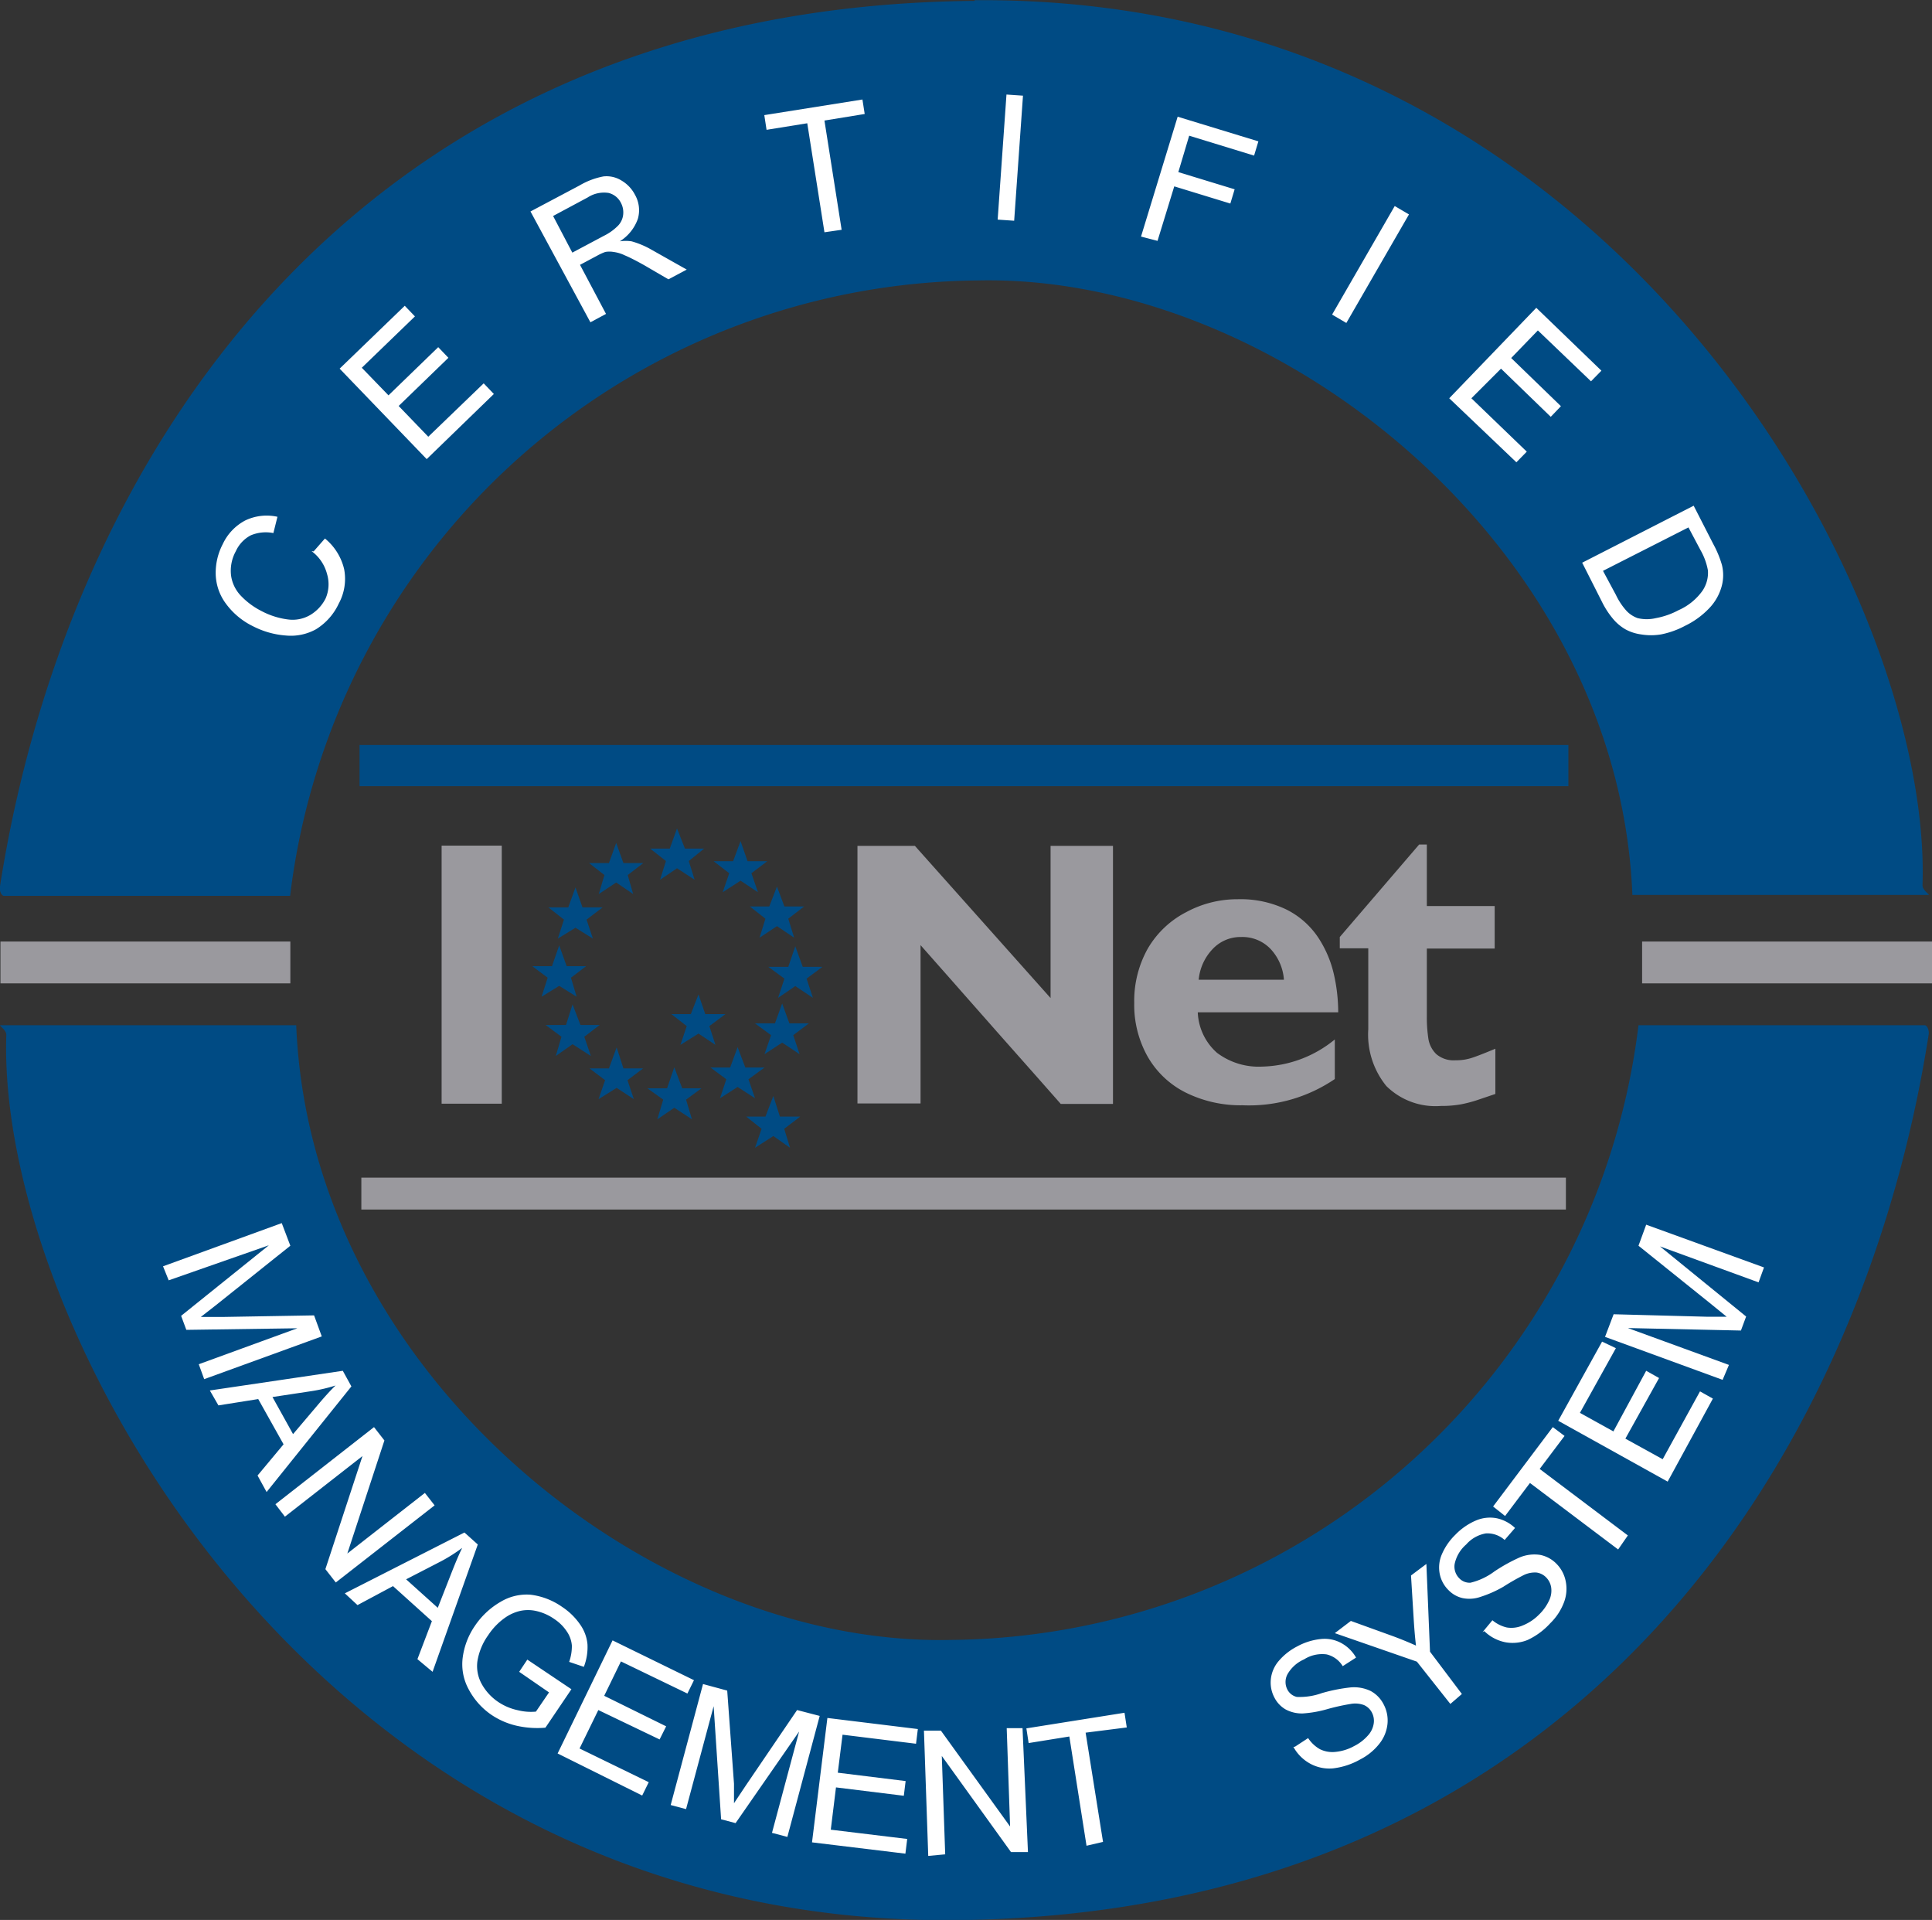 <svg id="Capa_1" data-name="Capa 1" xmlns="http://www.w3.org/2000/svg" viewBox="0 0 85.44 84.89"><rect x="0" y="0" width="85.44" height="84.89" fill="#333333" stroke="none"/><defs><style>.cls-1,.cls-4{fill:#004b84;}.cls-1,.cls-2,.cls-5{fill-rule:evenodd;}.cls-2{fill:#fff;}.cls-3,.cls-5{fill:#9a999e;}</style></defs><title>Logo IQNet</title><path class="cls-1" d="M55.64,12.4C83.85,12.17,98,38.66,97.56,51.53c0,.24.36.43.26.43H84.73C84.11,36.53,69,24.51,55.81,24.79A30.92,30.92,0,0,0,25.37,52H12.71c-.09,0-.21-.2-.17-.43,3-19.11,15.86-38.92,43.1-39.14" transform="translate(-12.54 -12.39)"/><path class="cls-2" d="M83.43,37.63,84,38.69a2.89,2.89,0,0,0,.48.72,1.27,1.27,0,0,0,.48.31,1.74,1.74,0,0,0,.81,0,3.42,3.42,0,0,0,1-.35,2.58,2.58,0,0,0,1.06-.86,1.42,1.42,0,0,0,.24-.9,2.81,2.81,0,0,0-.33-.9l-.53-1Zm-.92-.36,4.93-2.52.87,1.7a4.54,4.54,0,0,1,.38.92,1.88,1.88,0,0,1,0,.9,2.26,2.26,0,0,1-.55,1,3.68,3.68,0,0,1-1.08.79,3.82,3.82,0,0,1-1.06.38,2.69,2.69,0,0,1-.89,0,2,2,0,0,1-.68-.22,2.06,2.06,0,0,1-.55-.46,3.71,3.71,0,0,1-.49-.75ZM76.63,30l3.85-4,2.88,2.78-.46.47L80.55,27l-1.18,1.22,2.2,2.13-.45.47-2.2-2.13L77.61,30l2.45,2.36-.46.47Zm-5.18-3.7,2.77-4.8.63.37-2.77,4.8ZM63,22.85l1.62-5.3,3.57,1.09-.19.63-2.87-.88L64.65,20l2.49.76-.19.63-2.48-.76-.74,2.41Zm-6.34-.75.39-5.53.73.05-.39,5.53ZM49,22.66l-.76-4.82-1.8.29-.1-.65,4.34-.69.1.64L49,17.72l.76,4.83Zm-11.15.9,1.39-.74a2.32,2.32,0,0,0,.64-.46.83.83,0,0,0,.22-.49.9.9,0,0,0-.1-.51.83.83,0,0,0-.55-.44,1.33,1.33,0,0,0-.92.2L37,21.94Zm.8,3.08L36,21.74l2.17-1.15a3.28,3.28,0,0,1,1.06-.4,1.25,1.25,0,0,1,.79.18,1.56,1.56,0,0,1,.6.63,1.38,1.38,0,0,1,.13,1.06,1.93,1.93,0,0,1-.8,1,1.81,1.81,0,0,1,.52,0,3.82,3.82,0,0,1,.88.37l1.56.88-.81.43L41,24.1q-.52-.29-.83-.42a1.6,1.6,0,0,0-.5-.15,1.07,1.07,0,0,0-.36,0,2.31,2.31,0,0,0-.37.17l-.75.4,1.15,2.17Zm-7.24,6.05-3.85-4,2.88-2.78.45.47-2.35,2.27,1.18,1.22,2.2-2.13.45.47-2.2,2.13,1.31,1.36,2.45-2.36.45.47Zm-5,4.08.5-.57a2.48,2.48,0,0,1,.85,1.36,2.29,2.29,0,0,1-.24,1.52,2.64,2.64,0,0,1-1,1.13,2.29,2.29,0,0,1-1.33.28,3.78,3.78,0,0,1-1.46-.41,3.25,3.25,0,0,1-1.2-1,2.27,2.27,0,0,1-.45-1.28,2.74,2.74,0,0,1,.31-1.35,2.26,2.26,0,0,1,1-1.05,2.19,2.19,0,0,1,1.42-.16l-.18.72a1.71,1.71,0,0,0-1,.1,1.48,1.48,0,0,0-.66.7,1.79,1.79,0,0,0-.21,1.09,1.62,1.62,0,0,0,.46.91,3.31,3.31,0,0,0,.87.64,3.42,3.42,0,0,0,1.19.38,1.54,1.54,0,0,0,1-.21,1.79,1.79,0,0,0,.66-.72A1.58,1.58,0,0,0,27,37.76a1.82,1.82,0,0,0-.68-1" transform="translate(-12.54 -12.39)"/><path class="cls-1" d="M54.73,97.29C26.53,97.51,12.38,71,12.82,58.15c0-.24-.36-.43-.26-.43H25.64c.62,15.43,15.69,27.46,28.92,27.18A30.92,30.92,0,0,0,85,57.72H97.66c.09,0,.21.2.17.43-3,19.11-15.86,38.92-43.1,39.14" transform="translate(-12.54 -12.39)"/><rect class="cls-3" x="0.02" y="41.63" width="12.82" height="1.85"/><rect class="cls-3" x="72.62" y="41.63" width="12.82" height="1.85"/><path class="cls-2" d="M88.72,73.4l-5.2-1.9.38-1,4.14.11.86,0L88.15,70,85,67.47l.34-.93,5.21,1.89-.24.66-4.36-1.59,3.81,3.1-.23.62-5-.11L89,72.74ZM86.29,77.9l-4.84-2.69,1.94-3.5L84,72l-1.59,2.86,1.48.82L85.34,73l.57.32L84.42,76l1.65.91,1.65-3,.57.32Zm-2.19,3-3.9-2.94-1.1,1.46L78.57,79l2.64-3.51.52.39-1.1,1.46,3.9,2.94Zm-6,3.66.44-.53a1.53,1.53,0,0,0,.64.32,1.26,1.26,0,0,0,.7-.09,2.09,2.09,0,0,0,.72-.48,2.06,2.06,0,0,0,.44-.61,1,1,0,0,0,.1-.58.8.8,0,0,0-.22-.45.73.73,0,0,0-.43-.22,1.13,1.13,0,0,0-.58.12,10.17,10.17,0,0,0-.89.51A5.1,5.1,0,0,1,78,83a1.49,1.49,0,0,1-.78.05,1.25,1.25,0,0,1-.62-.35,1.39,1.39,0,0,1-.39-.72,1.47,1.47,0,0,1,.1-.88,2.67,2.67,0,0,1,.59-.85,2.78,2.78,0,0,1,.91-.63,1.58,1.58,0,0,1,.92-.1,1.68,1.68,0,0,1,.81.43l-.46.53a1.14,1.14,0,0,0-.83-.29,1.49,1.49,0,0,0-.87.49,1.56,1.56,0,0,0-.51.86.73.73,0,0,0,.2.63.63.63,0,0,0,.5.2,2.89,2.89,0,0,0,1.06-.5,7.52,7.52,0,0,1,1.12-.62,1.69,1.69,0,0,1,.9-.11,1.38,1.38,0,0,1,.72.39,1.5,1.5,0,0,1,.41.77,1.67,1.67,0,0,1-.08.95,2.53,2.53,0,0,1-.6.91,3.14,3.14,0,0,1-1,.74,1.76,1.76,0,0,1-1,.1,1.85,1.85,0,0,1-.92-.49m-1.5,3.22L75.2,85.86,71.57,84.6l.71-.54,1.88.68c.35.13.69.27,1,.41q-.06-.5-.1-1.15l-.12-1.95.68-.51.16,3.88,1.41,1.87Zm-6.87,1.89.58-.38a1.53,1.53,0,0,0,.52.49,1.25,1.25,0,0,0,.69.12,2.12,2.12,0,0,0,.83-.26,2,2,0,0,0,.6-.46,1,1,0,0,0,.26-.53.79.79,0,0,0-.08-.49.72.72,0,0,0-.35-.33,1.12,1.12,0,0,0-.59-.05,9.75,9.75,0,0,0-1,.22,5.08,5.08,0,0,1-1.11.2,1.51,1.51,0,0,1-.77-.18,1.27,1.27,0,0,1-.49-.52,1.41,1.41,0,0,1-.16-.8,1.47,1.47,0,0,1,.35-.82,2.67,2.67,0,0,1,.81-.64,2.77,2.77,0,0,1,1.05-.33,1.55,1.55,0,0,1,.91.18,1.68,1.68,0,0,1,.65.64l-.59.38a1.14,1.14,0,0,0-.71-.52,1.49,1.49,0,0,0-1,.22,1.56,1.56,0,0,0-.74.67.73.73,0,0,0,0,.66.63.63,0,0,0,.42.33A2.91,2.91,0,0,0,71,87.25,7.42,7.42,0,0,1,72.26,87a1.7,1.7,0,0,1,.9.16,1.38,1.38,0,0,1,.57.59,1.52,1.52,0,0,1,.17.86,1.68,1.68,0,0,1-.36.88,2.55,2.55,0,0,1-.84.69,3.18,3.18,0,0,1-1.22.4,1.77,1.77,0,0,1-1-.21,1.86,1.86,0,0,1-.74-.74M60.59,94l-.76-4.83-1.8.29-.1-.65,4.34-.69.1.65L60.55,89l.77,4.83Zm-7,.45-.19-5.54.75,0,3.06,4.24-.15-4.35.7,0L58,94.28l-.75,0-3.06-4.25.15,4.35Zm-5.14-.6.68-5.5,4,.49-.08.65-3.25-.4-.21,1.68,3,.37-.08.65-3-.37-.23,1.87,3.38.41-.08.65ZM42.2,92.2l1.43-5.35,1.07.29L45,91.26c0,.38,0,.67,0,.86l.52-.78L47.79,88l1,.26-1.43,5.35-.68-.18,1.2-4.48L45.07,93l-.64-.17-.33-5-1.22,4.55Zm-5-2.28,2.43-5,3.6,1.76-.29.59L40,85.85l-.74,1.52L42,88.72l-.29.58L39,88l-.83,1.7,3.06,1.49-.29.59Zm-1.7-3.61.36-.54,1.95,1.31-1.15,1.7a4.14,4.14,0,0,1-1.29-.09,3.32,3.32,0,0,1-1.1-.48,3.15,3.15,0,0,1-1-1.12A2.31,2.31,0,0,1,33,85.7a3.19,3.19,0,0,1,.54-1.42,3.43,3.43,0,0,1,1.13-1.06A2.24,2.24,0,0,1,36,82.9a3.07,3.07,0,0,1,1.4.54,2.91,2.91,0,0,1,.79.77,1.79,1.79,0,0,1,.33.88,2.41,2.41,0,0,1-.16,1l-.65-.22a2.08,2.08,0,0,0,.12-.72,1.28,1.28,0,0,0-.22-.62,1.94,1.94,0,0,0-.55-.55,2.26,2.26,0,0,0-.81-.36,1.63,1.63,0,0,0-.72,0,1.92,1.92,0,0,0-.6.26,2.89,2.89,0,0,0-.8.81,2.7,2.7,0,0,0-.48,1.17,1.63,1.63,0,0,0,.2,1,2.3,2.3,0,0,0,.72.78,2.48,2.48,0,0,0,.88.37,2.37,2.37,0,0,0,.79.06l.58-.85Zm-5-4.09,1.4,1.26.6-1.53c.18-.46.34-.84.48-1.12a7.11,7.11,0,0,1-.93.59Zm-2.71.62,5.29-2.69.59.53-2,5.63L31,85.75l.64-1.68-1.72-1.55-1.57.84ZM24.72,78.9l4.36-3.41.46.59-1.64,5,3.43-2.68.43.55-4.37,3.41-.46-.59,1.64-5-3.43,2.68Zm-.13-4.74.91,1.64,1.06-1.25c.32-.38.59-.68.82-.9a7.1,7.1,0,0,1-1.07.25Zm-2.77-.29L27.7,73l.38.69-3.75,4.67-.4-.73,1.15-1.38-1.12-2-1.76.28Zm-2.07-5.49L25,66.47l.38,1L22.1,70.09l-.68.53.94,0,4.07-.07.34.93-5.2,1.89-.24-.66,4.36-1.59-4.91.07-.23-.62,3.88-3.12L20,69Z" transform="translate(-12.54 -12.39)"/><rect class="cls-4" x="15.9" y="32.94" width="53.46" height="1.82"/><rect class="cls-3" x="15.98" y="52.07" width="53.27" height="1.41"/><rect class="cls-3" x="19.53" y="37.39" width="2.66" height="11.41"/><path class="cls-5" d="M50.46,49.79H53l6,6.73V49.79h2.76V61.2H59.45l-1.2-1.36L56.62,58l-2.08-2.36-1.29-1.46v7H50.46Z" transform="translate(-12.54 -12.39)"/><path class="cls-5" d="M75.3,49.73h.34v2.72h3v1.88h-3v3a6.16,6.16,0,0,0,.07,1,1.21,1.21,0,0,0,.35.67,1.18,1.18,0,0,0,.85.27,2.21,2.21,0,0,0,.7-.1q.29-.09,1.06-.41v2l-.83.28a5.76,5.76,0,0,1-.7.18,4.92,4.92,0,0,1-.88.07,3.09,3.09,0,0,1-2.41-.88,3.6,3.6,0,0,1-.8-2.51V54.32H71.79v-.5Z" transform="translate(-12.54 -12.39)"/><path class="cls-5" d="M67.43,53.82a1.69,1.69,0,0,0-1.27.54,2.27,2.27,0,0,0-.61,1.35h3.77a2.22,2.22,0,0,0-.58-1.35,1.72,1.72,0,0,0-1.31-.54m-.17-1.67a4.66,4.66,0,0,1,2.18.46,3.64,3.64,0,0,1,1.38,1.21,4.92,4.92,0,0,1,.7,1.61,7.53,7.53,0,0,1,.2,1.72H65.51a2.52,2.52,0,0,0,.85,1.79,3.06,3.06,0,0,0,2,.61,5.25,5.25,0,0,0,3.21-1.2V60.1a6.74,6.74,0,0,1-4.07,1.16,5.48,5.48,0,0,1-2.5-.55,4,4,0,0,1-1.7-1.59,4.66,4.66,0,0,1-.6-2.39,4.72,4.72,0,0,1,.6-2.4A4.18,4.18,0,0,1,65,52.72a4.75,4.75,0,0,1,2.31-.57" transform="translate(-12.54 -12.39)"/><polygon class="cls-1" points="35.17 41.84 35.5 42.75 36.37 42.75 35.67 43.27 35.95 44.12 35.17 43.6 34.41 44.12 34.69 43.27 33.98 42.75 34.86 42.75 35.17 41.84"/><polygon class="cls-1" points="34.59 44.37 34.91 45.25 35.77 45.25 35.08 45.77 35.36 46.61 34.59 46.1 33.81 46.61 34.1 45.77 33.39 45.25 34.27 45.25 34.59 44.37"/><polygon class="cls-1" points="32.62 46.3 32.96 47.2 33.81 47.2 33.1 47.72 33.39 48.56 32.62 48.06 31.84 48.56 32.12 47.72 31.42 47.2 32.29 47.2 32.62 46.3"/><polygon class="cls-1" points="30.89 43.97 31.19 44.84 32.08 44.84 31.37 45.37 31.64 46.2 30.89 45.7 30.09 46.2 30.37 45.37 29.69 44.84 30.55 44.84 30.89 43.97"/><polygon class="cls-1" points="34.2 48.46 34.49 49.37 35.39 49.37 34.68 49.91 34.94 50.75 34.2 50.23 33.39 50.75 33.68 49.91 33 49.37 33.85 49.37 34.2 48.46"/><polygon class="cls-1" points="29.82 47.19 30.17 48.12 31.02 48.12 30.34 48.62 30.6 49.49 29.82 48.98 29.07 49.49 29.33 48.62 28.63 48.12 29.5 48.12 29.82 47.19"/><polygon class="cls-1" points="27.27 46.31 27.57 47.24 28.44 47.24 27.75 47.76 28.03 48.6 27.27 48.1 26.47 48.6 26.76 47.76 26.07 47.24 26.93 47.24 27.27 46.31"/><polygon class="cls-1" points="25.32 44.41 25.67 45.32 26.52 45.32 25.84 45.84 26.13 46.69 25.32 46.17 24.58 46.69 24.83 45.84 24.13 45.32 25.03 45.32 25.32 44.41"/><polygon class="cls-1" points="24.73 41.8 25.06 42.72 25.92 42.72 25.25 43.23 25.5 44.07 24.73 43.59 23.95 44.07 24.22 43.23 23.54 42.72 24.41 42.72 24.73 41.8"/><polygon class="cls-1" points="25.45 39.24 25.76 40.12 26.65 40.12 25.94 40.66 26.22 41.5 25.45 41.02 24.67 41.5 24.94 40.66 24.25 40.12 25.13 40.12 25.45 39.24"/><polygon class="cls-1" points="27.25 37.27 27.57 38.16 28.45 38.16 27.76 38.69 28 39.53 27.25 39.02 26.48 39.53 26.73 38.69 26.05 38.16 26.93 38.16 27.25 37.27"/><polygon class="cls-1" points="29.94 36.63 30.29 37.52 31.14 37.52 30.46 38.07 30.72 38.9 29.94 38.39 29.19 38.9 29.45 38.07 28.75 37.52 29.62 37.52 29.94 36.63"/><polygon class="cls-1" points="32.75 37.19 33.06 38.08 33.93 38.08 33.23 38.61 33.52 39.45 32.75 38.94 31.96 39.45 32.25 38.61 31.56 38.08 32.42 38.08 32.75 37.19"/><polygon class="cls-1" points="34.36 39.2 34.69 40.08 35.56 40.08 34.86 40.62 35.12 41.46 34.36 40.95 33.59 41.46 33.85 40.62 33.16 40.08 34.02 40.08 34.36 39.2"/></svg>